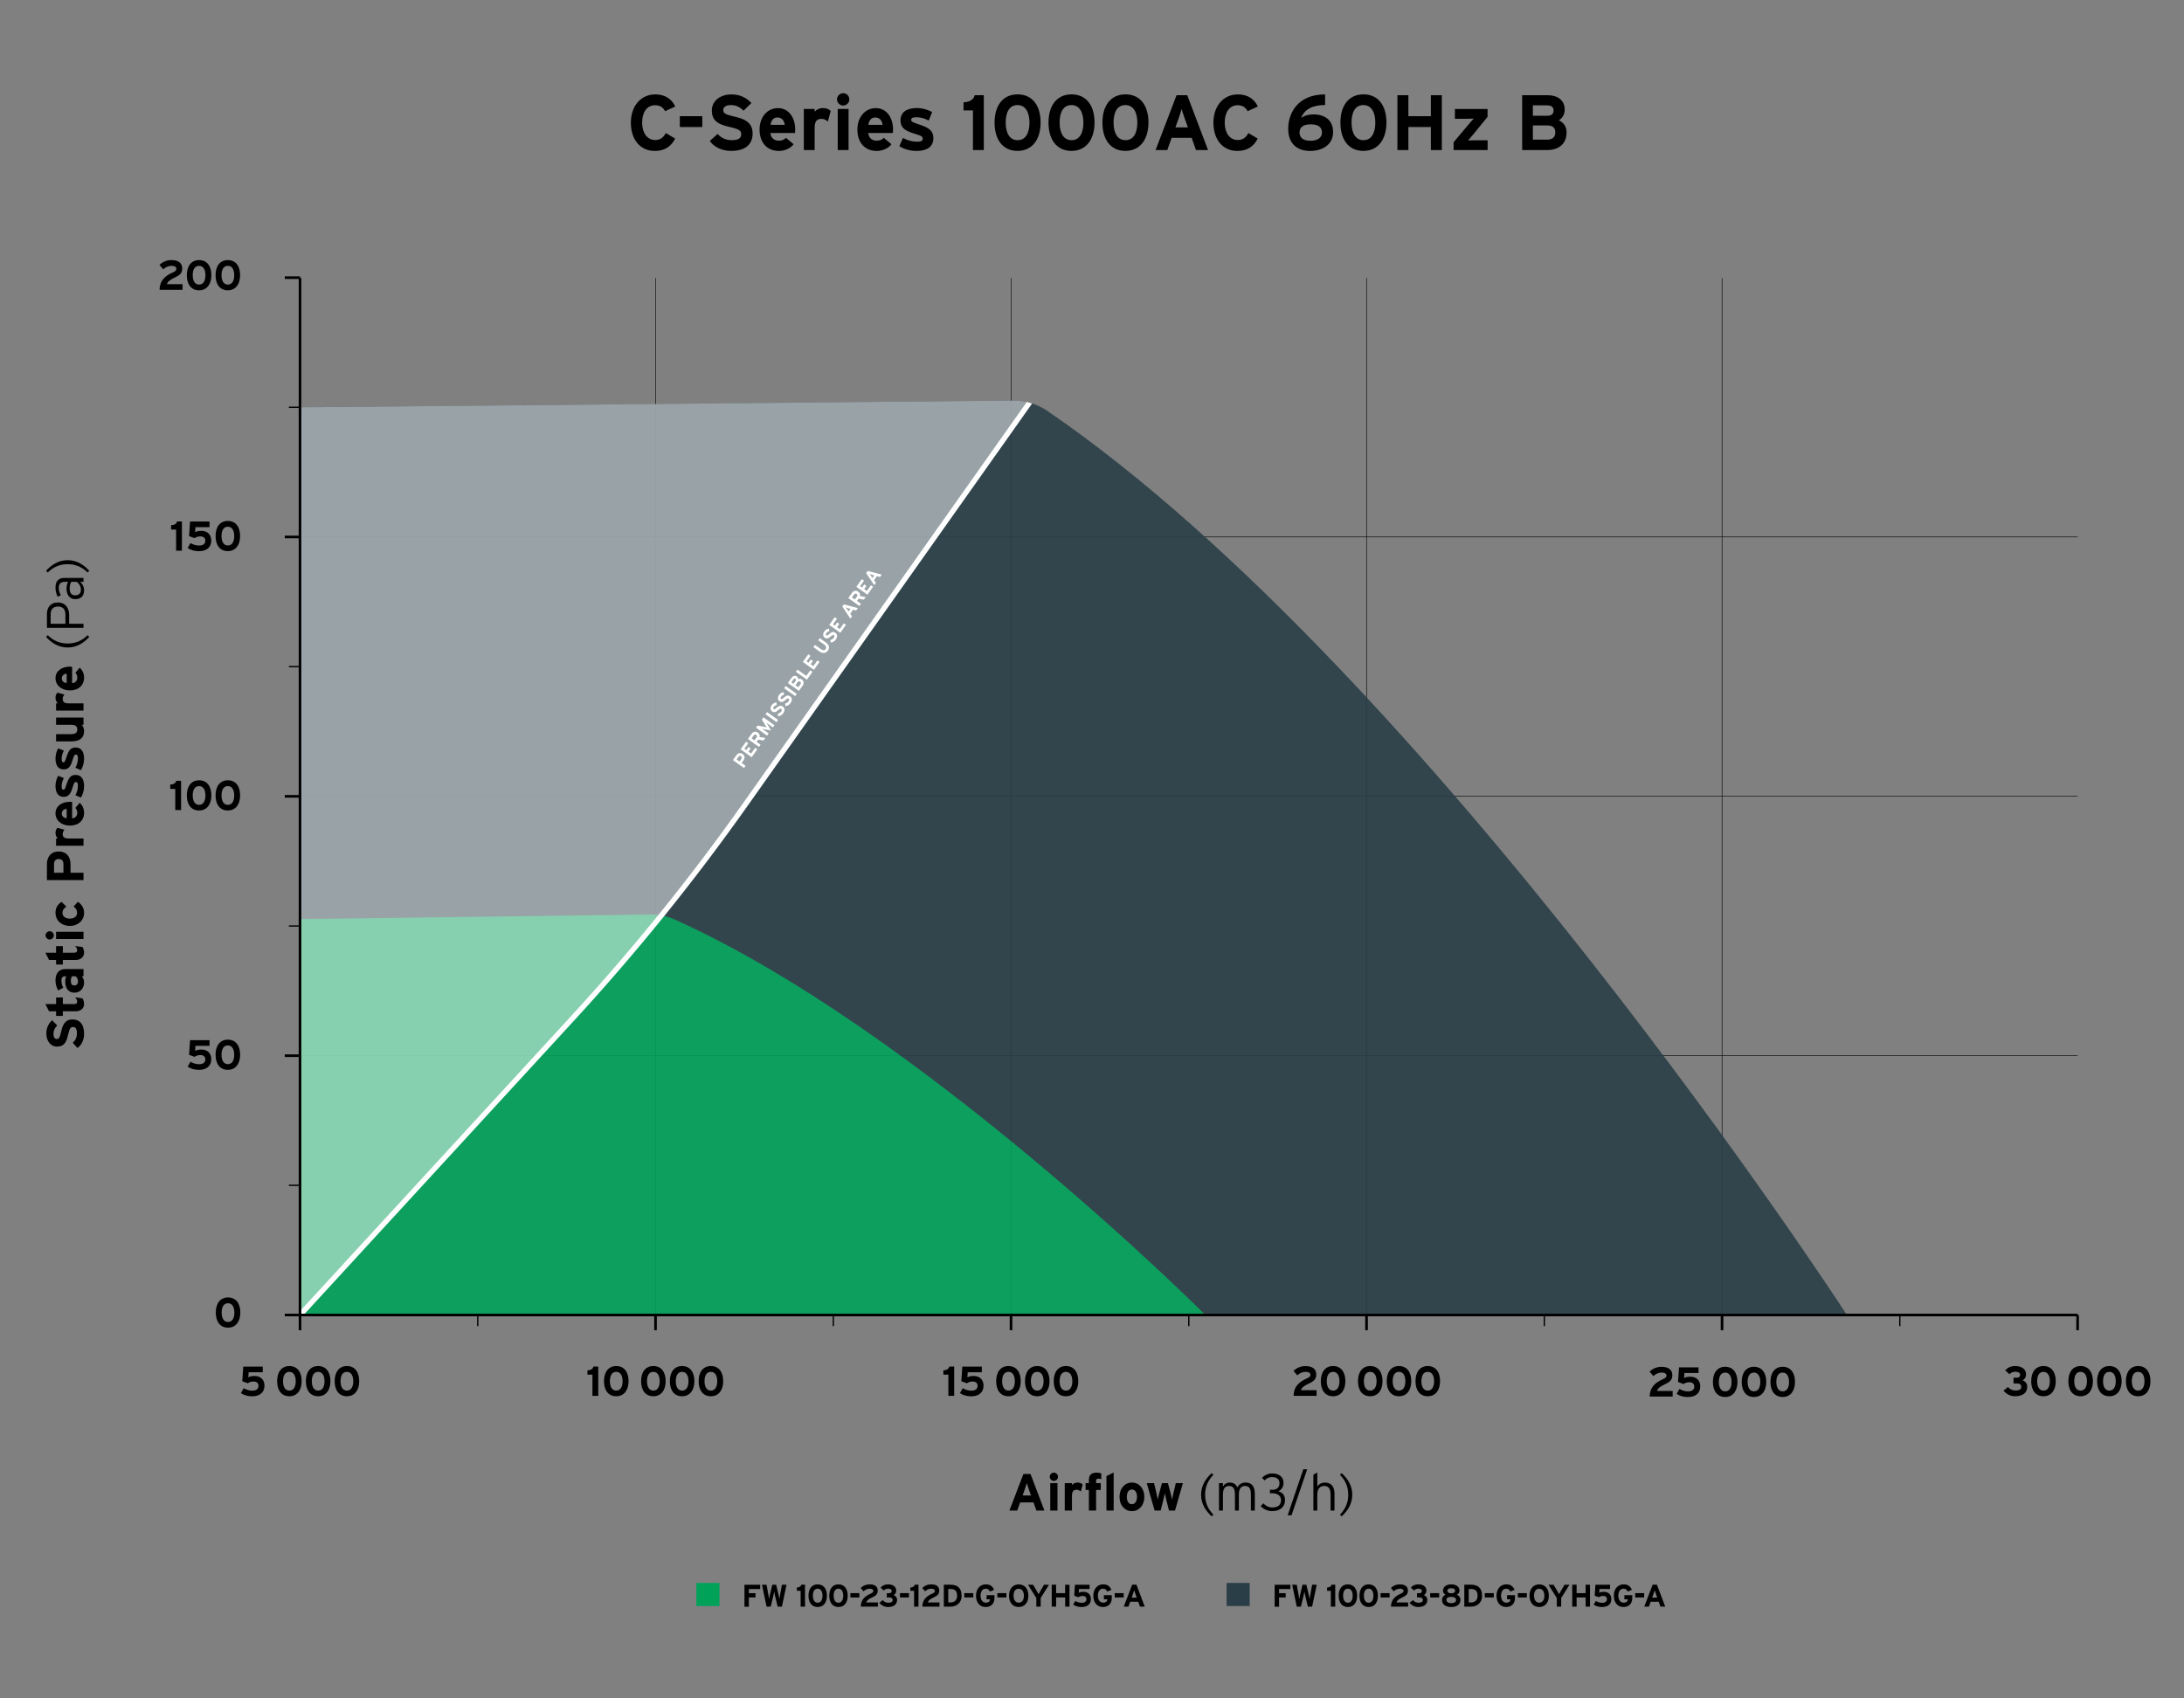 <?xml version="1.0" encoding="utf-8"?>
<!-- Generator: Adobe Illustrator 28.0.0, SVG Export Plug-In . SVG Version: 6.00 Build 0)  -->
<svg version="1.1" xmlns="http://www.w3.org/2000/svg" xmlns:xlink="http://www.w3.org/1999/xlink" x="0px" y="0px"
	 viewBox="0 0 4179.3 3250.5" style="enable-background:new 0 0 4179.3 3250.5;" xml:space="preserve">
<rect x="0" y="0" width="4179.3" height="3250.5" fill="#808080" stroke="none"/>
<style type="text/css">
	.st0{fill:none;stroke:#000000;stroke-miterlimit:10;}
	.st1{opacity:0.9;}
	.st2{fill:#293E47;}
	.st3{fill:#00A25A;}
	.st4{fill:#E25623;}
	.st5{fill:#387A98;}
	
		.st6{clip-path:url(#SVGID_00000155860035258473029580000003746940605178804158_);fill:none;stroke:#FFFFFF;stroke-width:10;stroke-miterlimit:10;}
	.st7{opacity:0.5;clip-path:url(#SVGID_00000155860035258473029580000003746940605178804158_);fill:#FFFFFF;}
	.st8{fill:#FFFFFF;}
	.st9{fill:none;stroke:#000000;stroke-width:5;stroke-miterlimit:10;}
	.st10{fill:none;stroke:#000000;stroke-width:2.5;stroke-miterlimit:10;}
	
		.st11{clip-path:url(#SVGID_00000002343684422091368480000010554806124188507067_);fill:none;stroke:#FFFFFF;stroke-width:10;stroke-miterlimit:10;}
	.st12{opacity:0.5;clip-path:url(#SVGID_00000002343684422091368480000010554806124188507067_);fill:#FFFFFF;}
	.st13{fill:#94524E;}
	
		.st14{clip-path:url(#SVGID_00000116216486079316108040000017239881003443809419_);fill:none;stroke:#FFFFFF;stroke-width:10;stroke-miterlimit:10;}
	.st15{opacity:0.5;clip-path:url(#SVGID_00000116216486079316108040000017239881003443809419_);fill:#FFFFFF;}
	
		.st16{clip-path:url(#SVGID_00000163772170085568777840000007250879339069585851_);fill:none;stroke:#FFFFFF;stroke-width:10;stroke-miterlimit:10;}
	.st17{opacity:0.5;clip-path:url(#SVGID_00000163772170085568777840000007250879339069585851_);fill:#FFFFFF;}
	
		.st18{clip-path:url(#SVGID_00000022528793598895544410000013832725265858682759_);fill:none;stroke:#FFFFFF;stroke-width:10;stroke-miterlimit:10;}
	.st19{opacity:0.5;clip-path:url(#SVGID_00000022528793598895544410000013832725265858682759_);fill:#FFFFFF;}
	
		.st20{clip-path:url(#SVGID_00000133488263310209001360000010916905761109816195_);fill:none;stroke:#FFFFFF;stroke-width:10;stroke-miterlimit:10;}
	.st21{opacity:0.5;clip-path:url(#SVGID_00000133488263310209001360000010916905761109816195_);fill:#FFFFFF;}
	
		.st22{clip-path:url(#SVGID_00000163778029724748209510000007026936591778602633_);fill:none;stroke:#FFFFFF;stroke-width:10;stroke-miterlimit:10;}
	.st23{opacity:0.5;clip-path:url(#SVGID_00000163778029724748209510000007026936591778602633_);fill:#FFFFFF;}
	.st24{fill:#B9CFD0;}
	.st25{fill:#4A6865;}
	.st26{fill:#2C7080;}
	.st27{display:none;}
	.st28{display:inline;fill:#E30613;}
	.st29{display:inline;fill:#009640;}
	.st30{display:inline;fill:#009FE3;}
	.st31{display:inline;fill:#E6007E;}
	.st32{display:inline;fill:#E6332A;}
	.st33{display:inline;fill:#3AAA35;}
	.st34{display:inline;fill:#662483;}
	.st35{fill:none;stroke:#FFFFFF;stroke-width:10;stroke-miterlimit:10;}
	.st36{opacity:0.5;fill:#FFFFFF;}
	
		.st37{clip-path:url(#_x31_000A_00000172416936575663169940000018016416383837899151_);fill:none;stroke:#FFFFFF;stroke-width:10;stroke-miterlimit:10;}
	.st38{opacity:0.5;clip-path:url(#_x31_000A_00000172416936575663169940000018016416383837899151_);fill:#FFFFFF;}
	
		.st39{clip-path:url(#_x31_000B_00000111178801026950377030000006301395173088091041_);fill:none;stroke:#FFFFFF;stroke-width:10;stroke-miterlimit:10;}
	.st40{opacity:0.5;clip-path:url(#_x31_000B_00000111178801026950377030000006301395173088091041_);fill:#FFFFFF;}
	.st41{display:inline;fill:#293E47;}
	.st42{display:inline;fill:#4A6865;}
	.st43{display:inline;fill:#94524E;}
	.st44{display:inline;fill:#387A98;}
	.st45{display:inline;fill:#00A25A;}
	.st46{display:inline;fill:#E25623;}
	.st47{display:inline;fill:#B9CFD0;}
	.st48{display:inline;fill:#B6D093;}
	.st49{display:inline;fill:#F6D680;}
	.st50{display:inline;fill:#87BAE1;}
	.st51{display:inline;fill:#C9D7C1;}
	.st52{display:inline;fill:#E4C1BA;}
</style>
<g id="_x38_00">
</g>
<g id="_x39_10">
</g>
<g id="_x31_000-A">
</g>
<g id="_x31_000-B">
	<g>
		<line class="st0" x1="1934.7" y1="2516.8" x2="1934.7" y2="532.3"/>
		<line class="st0" x1="1254.4" y1="2516.8" x2="1254.4" y2="532.3"/>
		<line class="st0" x1="2615" y1="2516.8" x2="2615" y2="532.3"/>
		<line class="st0" x1="3295.3" y1="2516.8" x2="3295.3" y2="532.3"/>
		<line class="st0" x1="574.1" y1="1027.7" x2="3975.7" y2="1027.7"/>
		<line class="st0" x1="574.1" y1="1524.1" x2="3975.7" y2="1524.1"/>
		<line class="st0" x1="574.1" y1="2020.5" x2="3975.7" y2="2020.5"/>
	</g>
	<g>
		<path d="M1998.6,2891.1h-15.4l-5.5-15.6h-25.6l-5.5,15.6h-15l26.8-70h13.6L1998.6,2891.1z M1972.9,2862.2l-4.5-12.7
			c-1.4-4.1-2.8-8.3-3.5-10.9c-0.7,2.6-2.1,6.8-3.5,10.9l-4.5,12.7H1972.9z"/>
		<path d="M2024.6,2826.4c0,4.3-3.6,7.9-7.9,7.9s-7.9-3.6-7.9-7.9c0-4.3,3.6-7.9,7.9-7.9S2024.6,2822.1,2024.6,2826.4z
			 M2023.6,2891.1h-13.8v-52.5h13.8V2891.1z"/>
		<path d="M2071.8,2841.2l-3.6,13.5c-2.2-2-4.9-3.4-8-3.4c-5.4,0-8.9,2.3-8.9,11.4v28.4h-13.8v-52.5h13.8v3.5
			c2.4-2.5,5.9-4.6,10.8-4.6C2066.6,2837.5,2070,2839.3,2071.8,2841.2z"/>
		<path d="M2107.4,2831.1c-1.4-0.7-2.8-1.1-4.8-1.1c-4.1,0-5.1,1.3-5.1,4.2v4.4h8.9v13h-8.9v39.5h-13.8v-39.5h-6.3v-13h6.3v-6.3
			c0-9.8,5.4-13.8,15-13.8c3.4,0,6.3,0.5,8.7,1.5V2831.1z"/>
		<path d="M2131.1,2891.1h-13.8v-66l13.8-6.9V2891.1z"/>
		<path d="M2189.8,2864.9c0,16.1-10.1,27.3-23.8,27.3s-23.7-11.2-23.7-27.3c0-16.1,10-27.4,23.7-27.4S2189.8,2848.8,2189.8,2864.9z
			 M2175.8,2864.9c0-8-3.2-14.1-9.8-14.1s-9.7,6-9.7,14.1c0,8.1,3.1,14,9.7,14S2175.8,2872.2,2175.8,2864.9z"/>
		<path d="M2263.6,2838.6l-15.1,52.5H2237l-5.2-20.6c-1-4.1-2.4-9.9-2.8-12.4c-0.4,2.5-1.8,8.3-2.8,12.4l-5.2,20.6h-11.5l-15.1-52.5
			h14l4.6,19.4c0.9,4,2.1,9.5,2.5,12c0.4-2.6,1.7-7.9,2.8-12l5.2-19.4h11.4l5.2,19.4c1.1,4.1,2.4,9.4,2.8,12c0.4-2.5,1.6-8,2.5-12
			l4.6-19.4H2263.6z"/>
		<path d="M2322,2899l-3.3,3.1c-10.1-9.2-20.3-22.7-20.3-41c0-19.1,10.2-32.4,20.3-41.6l3.3,3.1c-9.5,9.8-15.9,21.7-15.9,38
			C2306.1,2877.5,2312.5,2889.2,2322,2899z"/>
		<path d="M2401.2,2891.1h-7.5v-30.7c0-12-3.7-16.4-11.3-16.4c-7.1,0-11.7,4.8-11.7,16.4v30.7h-7.5v-30.7c0-12-4-16.4-11.3-16.4
			c-7.2,0-11.7,4.8-11.7,16.4v30.7h-7.5v-52.5h7.5v6.4c2.7-4.5,7.1-7.5,13.3-7.5c7.4,0,11.9,4,14.4,9c3.1-5,7.4-9,15.9-9
			c10.7,0,17.4,6.3,17.4,21.6V2891.1z"/>
		<path d="M2459,2871c0,13.3-9.5,21.2-24.9,21.2c-8.9,0-17.2-4.6-21.7-9.7l5.2-5.2c4.4,4.7,10.1,7.9,16.9,7.9c11.4,0,16.8-5,16.8-14
			c0-8.7-6.7-13.2-16.6-13.2h-4.6v-6.7h4.8c9.1,0,13.5-5,13.5-12.4c0-6.7-3.7-11.9-14.4-11.9c-5.9,0-10.6,2.7-14.1,6.4l-4.9-5
			c4-4.2,10.8-8.4,19.2-8.4c12.3,0,21.9,5.9,21.9,17.9c0,8.5-3.9,13.3-9.9,16.4C2453,2855.8,2459,2860.7,2459,2871z"/>
		<path d="M2501.4,2812.1l-29.9,88h-7.4l29.9-88H2501.4z"/>
		<path d="M2553.7,2891.1h-7.5v-30.7c0-11.3-4-16.4-12.4-16.4c-7.3,0-13,4.9-13,16.4v30.7h-7.5v-68.7l7.5-4.2v26.8
			c3-4.4,7.9-7.5,14.5-7.5c11.1,0,18.4,6.5,18.4,21.6V2891.1z"/>
		<path d="M2587.7,2860.5c0,19.1-10.2,32.4-20.3,41.6l-3.3-3.1c9.5-9.8,15.9-21.7,15.9-38c0-16.9-6.4-28.6-15.9-38.4l3.3-3.1
			C2577.5,2828.7,2587.7,2842.2,2587.7,2860.5z"/>
	</g>
	<g>
		<path d="M1292.2,203.8l-19.5,9c-3.8-7.2-9.7-11.4-19.2-11.4c-15.7,0-24.7,13.8-24.7,33.3c0,18.9,9.1,33.3,24.9,33.3
			c9.4,0,15-4,20.5-13.3l17.7,10.5c-7.2,14.8-19.8,23.7-38.8,23.7c-27.4,0-45.9-21-45.9-54.1c0-31.9,19.2-54.1,46.6-54.1
			C1273.6,180.6,1285.6,190.2,1292.2,203.8z"/>
		<path d="M1343.9,243.1h-43v-20.7h43V243.1z"/>
		<path d="M1440.2,255.4c0,19.9-12.6,33.4-41.2,33.4c-17.5,0-32.8-7.4-40.8-19l15.1-13.5c7.4,8.5,16.8,12,26.8,12
			c12.4,0,18.3-3.4,18.3-11.4c0-6.7-3.6-9.7-23.4-14.2c-19.3-4.5-32.8-10.6-32.8-31.3c0-19,16.8-30.7,37.5-30.7
			c16.3,0,28.3,6.1,38.2,16.5l-15.1,14.7c-6.7-6.9-14.2-10.8-23.8-10.8c-11.2,0-15,4.8-15,9.4c0,6.6,4.5,8.7,21.1,12.6
			C1421.8,226.9,1440.2,232.6,1440.2,255.4z"/>
		<path d="M1521.7,247.9c0,3-0.1,5.1-0.3,6.6h-47.1c0.8,10.8,8.7,14.8,16.2,14.8c5.7,0,10.5-2.1,13.5-5.5l14.7,12.3
			c-6.3,8.1-17.7,12.8-28.2,12.8c-22.6,0-37-16-37-40.9c0-24.1,15.1-41.1,35.1-41.1C1509.5,206.8,1521.7,225.4,1521.7,247.9z
			 M1501.6,238.9c-0.6-7-4.8-14.1-14.1-14.1c-7.5,0-12.1,6.1-12.9,14.1H1501.6z"/>
		<path d="M1589.6,212.4l-5.4,20.2c-3.3-3-7.3-5.1-12-5.1c-8.1,0-13.3,3.4-13.3,17.1v42.6h-20.7v-78.7h20.7v5.2
			c3.6-3.8,8.8-6.9,16.2-6.9C1581.8,206.8,1586.9,209.5,1589.6,212.4z"/>
		<path d="M1625.3,190.2c0,6.4-5.4,11.8-11.8,11.8c-6.4,0-11.8-5.4-11.8-11.8c0-6.5,5.4-11.8,11.8-11.8
			C1619.9,178.3,1625.3,183.7,1625.3,190.2z M1623.8,287.2h-20.7v-78.7h20.7V287.2z"/>
		<path d="M1708.9,247.9c0,3-0.1,5.1-0.3,6.6h-47.1c0.8,10.8,8.7,14.8,16.2,14.8c5.7,0,10.5-2.1,13.5-5.5l14.7,12.3
			c-6.3,8.1-17.7,12.8-28.2,12.8c-22.6,0-37-16-37-40.9c0-24.1,15.1-41.1,35.1-41.1C1696.7,206.8,1708.9,225.4,1708.9,247.9z
			 M1688.8,238.9c-0.6-7-4.8-14.1-14.1-14.1c-7.5,0-12.1,6.1-12.9,14.1H1688.8z"/>
		<path d="M1786.1,264.3c0,18.1-14.4,24.6-32.1,24.6c-12.4,0-24.6-3.6-33-9.2l6.9-15.7c8.4,4.6,17.2,7.2,27.3,7.2
			c8.1,0,10.5-1.9,10.5-6c0-3.6-2.9-5.4-11.5-8c-18.9-5.7-31-10.3-31-27c0-16.3,13-23.4,31.5-23.4c9.9,0,20.7,3,29.1,7.6l-6.6,16.3
			c-7.8-4.2-16.3-6.3-22.9-6.3c-8.4,0-10.6,1.6-10.6,5.1c0,3.3,2.4,4.6,16.3,9.1C1774,243.4,1786.1,248.5,1786.1,264.3z"/>
		<path d="M1882.6,287.2h-20.8v-75.9h-18v-15.5c11.7-0.6,19.3-4.9,21.4-13.6h17.4V287.2z"/>
		<path d="M1991.3,234.4c0,31.9-15.6,54.4-44.2,54.4c-28.6,0-43.9-22.2-43.9-54.1c0-31.9,15.4-54.1,44.1-54.1
			C1975.9,180.6,1991.3,202.5,1991.3,234.4z M1970,234.7c0-18.7-6.9-33.6-22.9-33.6s-22.6,14.5-22.6,33.3s6.7,33.9,22.8,33.9
			C1963.3,268.3,1970,253.5,1970,234.7z"/>
		<path d="M2094.5,234.4c0,31.9-15.6,54.4-44.2,54.4c-28.6,0-43.9-22.2-43.9-54.1c0-31.9,15.4-54.1,44.1-54.1
			C2079.1,180.6,2094.5,202.5,2094.5,234.4z M2073.2,234.7c0-18.7-6.9-33.6-22.9-33.6s-22.6,14.5-22.6,33.3s6.7,33.9,22.8,33.9
			C2066.5,268.3,2073.2,253.5,2073.2,234.7z"/>
		<path d="M2197.7,234.4c0,31.9-15.6,54.4-44.2,54.4c-28.6,0-43.9-22.2-43.9-54.1c0-31.9,15.4-54.1,44.1-54.1
			C2182.3,180.6,2197.7,202.5,2197.7,234.4z M2176.4,234.7c0-18.7-6.9-33.6-22.9-33.6s-22.6,14.5-22.6,33.3s6.7,33.9,22.8,33.9
			C2169.7,268.3,2176.4,253.5,2176.4,234.7z"/>
		<path d="M2311.7,287.2h-23.1l-8.2-23.4H2242l-8.2,23.4h-22.5l40.2-105h20.4L2311.7,287.2z M2273.2,243.9l-6.8-19
			c-2.1-6.1-4.2-12.4-5.2-16.3c-1,3.9-3.1,10.2-5.2,16.3l-6.7,19H2273.2z"/>
		<path d="M2407,203.8l-19.5,9c-3.8-7.2-9.8-11.4-19.2-11.4c-15.8,0-24.7,13.8-24.7,33.3c0,18.9,9.1,33.3,24.9,33.3
			c9.5,0,15-4,20.5-13.3l17.7,10.5c-7.2,14.8-19.8,23.7-38.8,23.7c-27.4,0-45.9-21-45.9-54.1c0-31.9,19.2-54.1,46.6-54.1
			C2388.4,180.6,2400.4,190.2,2407,203.8z"/>
		<path d="M2551,252.9c0,23.4-19.5,36-44.2,36c-23.4,0-41.7-13-41.7-42.4c0-27.6,16.2-65.8,70.6-65.8V201
			c-24.3,0-39.7,8.5-45.7,24.6c6.7-4.5,13.3-6.6,24-6.6C2534.8,219,2551,229.6,2551,252.9z M2529.7,253.6c0-10.6-7.8-15.6-21-15.6
			c-14.2,0-21.9,4.8-21.9,15.8c0,9.7,7.2,15.6,20.8,15.6C2521.6,269.4,2529.7,263.4,2529.7,253.6z"/>
		<path d="M2653.1,234.4c0,31.9-15.6,54.4-44.2,54.4c-28.6,0-43.9-22.2-43.9-54.1c0-31.9,15.4-54.1,44.1-54.1
			C2637.7,180.6,2653.1,202.5,2653.1,234.4z M2631.8,234.7c0-18.7-6.9-33.6-22.9-33.6c-16,0-22.6,14.5-22.6,33.3s6.8,33.9,22.8,33.9
			C2625.1,268.3,2631.8,253.5,2631.8,234.7z"/>
		<path d="M2759.1,287.2h-21v-44.1h-43v44.1h-21v-105h21v40.2h43v-40.2h21V287.2z"/>
		<path d="M2846.7,287.2h-65.1v-15l28.6-34c3.1-3.8,7.8-8.8,9.9-11.2c-2.8,0.2-9,0.3-12.9,0.3h-23.1v-18.7h62.5v15l-27.7,34
			c-3.1,3.9-7.6,8.8-9.7,11.2c2.8-0.2,9-0.3,12.9-0.3h24.6V287.2z"/>
		<path d="M2997.8,253.3c0,22-14.8,33.9-37.3,33.9h-47.7v-105h48.1c20.4,0,33.3,9.8,33.3,27.7c0,9-4.2,16.2-11.1,20.4
			C2991.5,234.1,2997.8,241.8,2997.8,253.3z M2972.9,211.6c0-6.6-3.8-10-12.9-10h-26.7v19.9h27.7
			C2969.7,221.5,2972.9,217.5,2972.9,211.6z M2976.2,253.6c0-9-4.8-13.5-15-13.5h-27.9v27.1h27.9
			C2971.4,267.3,2976.2,261.9,2976.2,253.6z"/>
	</g>
	<g>
		<path d="M138.6,1951.1c13.3,0,22.3,8.4,22.3,27.5c0,11.7-4.9,21.9-12.7,27.2l-9-10.1c5.7-4.9,8-11.2,8-17.9
			c0-8.3-2.3-12.2-7.6-12.2c-4.5,0-6.5,2.4-9.5,15.6c-3,12.9-7.1,21.9-20.9,21.9c-12.7,0-20.5-11.2-20.5-25c0-10.9,4.1-18.9,11-25.5
			l9.8,10.1c-4.6,4.5-7.2,9.5-7.2,15.9c0,7.5,3.2,10,6.3,10c4.4,0,5.8-3,8.4-14.1C119.6,1963.4,123.4,1951.1,138.6,1951.1z"/>
		<path d="M143.7,1908.8l14,2c1.8,2.3,3.2,6.4,3.2,10.7c0,8.5-6.6,14-15.8,14h-24.8v8.8h-13v-8.8H93.8l-6.9-13.8h20.4v-12.6h13v12.6
			h21.1c5,0,6.3-1.8,6.3-5.1C147.7,1914.1,146.6,1912.2,143.7,1908.8z"/>
		<path d="M159.8,1854.7v13.8h-3.5c2.6,2.5,4.6,6.9,4.6,11.8c0,9.8-6,19.6-18.7,19.6c-11.6,0-17.4-9.4-17.4-21.3
			c0-4.8,1-7.9,2.1-10.1h-2.6c-3.7,0-6.7,2.5-6.7,7.5c0,6.3,0.9,9.6,3.5,14.4l-9.6,5.3c-3.5-6.1-5.3-11.2-5.3-19.7
			c0-12.7,6.6-21.3,18.4-21.3H159.8z M144.4,1868.5h-6.6c-1.5,2.4-2.2,4.7-2.2,9.6c0,5.2,2.4,8,6.6,8c3.7,0,7-2.1,7-8
			C149.2,1873.6,146.9,1870,144.4,1868.5z"/>
		<path d="M143.7,1810.5l14,2c1.8,2.3,3.2,6.4,3.2,10.7c0,8.5-6.6,14-15.8,14h-24.8v8.8h-13v-8.8H93.8l-6.9-13.8h20.4v-12.6h13v12.6
			h21.1c5,0,6.3-1.8,6.3-5.1C147.7,1815.8,146.6,1813.9,143.7,1810.5z"/>
		<path d="M95.1,1782.3c4.3,0,7.9,3.6,7.9,7.9c0,4.3-3.6,7.9-7.9,7.9c-4.3,0-7.9-3.6-7.9-7.9C87.2,1785.9,90.8,1782.3,95.1,1782.3z
			 M159.8,1783.3v13.8h-52.5v-13.8H159.8z"/>
		<path d="M149.2,1726c6.8,5.1,11.7,11.1,11.7,21.5c0,13.7-11.2,24.6-27.3,24.6c-16.1,0-27.4-10.6-27.4-25.2
			c0-10,4.9-16.4,11.6-20.8l9.2,9.1c-4.4,3.1-7.5,6.4-7.5,12c0,6.6,5.5,10.9,14.1,10.9c8.4,0,14-4.3,14-10.9c0-5.4-2.4-8.8-6.7-12.4
			L149.2,1726z"/>
		<path d="M112,1629.7c16.2,0,23,10.8,23,25.3v15.4h24.8v14h-70v-30.6C89.8,1640.6,97.1,1629.7,112,1629.7z M112.3,1644.1
			c-6.1,0-8.9,4-8.9,10.2v16.1h18v-16.3C121.4,1647.6,118.4,1644.1,112.3,1644.1z"/>
		<path d="M109.9,1584.4l13.5,3.6c-2,2.2-3.4,4.9-3.4,8c0,5.4,2.3,8.9,11.4,8.9h28.4v13.8h-52.5v-13.8h3.5
			c-2.5-2.4-4.6-5.9-4.6-10.8C106.2,1589.6,108,1586.2,109.9,1584.4z"/>
		<path d="M133.6,1534.6c2,0,3.4,0.1,4.4,0.2v31.4c7.2-0.5,9.9-5.8,9.9-10.8c0-3.8-1.4-7-3.7-9l8.2-9.8c5.4,4.2,8.5,11.8,8.5,18.8
			c0,15.1-10.7,24.7-27.3,24.7c-16.1,0-27.4-10.1-27.4-23.4C106.2,1542.7,118.6,1534.6,133.6,1534.6z M127.6,1548
			c-4.7,0.4-9.4,3.2-9.4,9.4c0,5,4.1,8.1,9.4,8.6V1548z"/>
		<path d="M144.5,1483.1c12.1,0,16.4,9.6,16.4,21.4c0,8.3-2.4,16.4-6.1,22l-10.5-4.6c3.1-5.6,4.8-11.5,4.8-18.2c0-5.4-1.3-7-4-7
			c-2.4,0-3.6,1.9-5.3,7.7c-3.8,12.6-6.9,20.7-18,20.7c-10.9,0-15.6-8.7-15.6-21c0-6.6,2-13.8,5.1-19.4l10.9,4.4
			c-2.8,5.2-4.2,10.9-4.2,15.3c0,5.6,1.1,7.1,3.4,7.1c2.2,0,3.1-1.6,6.1-10.9C130.6,1491.2,134,1483.1,144.5,1483.1z"/>
		<path d="M144.5,1430.6c12.1,0,16.4,9.6,16.4,21.4c0,8.3-2.4,16.4-6.1,22l-10.5-4.6c3.1-5.6,4.8-11.5,4.8-18.2c0-5.4-1.3-7-4-7
			c-2.4,0-3.6,1.9-5.3,7.7c-3.8,12.6-6.9,20.7-18,20.7c-10.9,0-15.6-8.7-15.6-21c0-6.6,2-13.8,5.1-19.4l10.9,4.4
			c-2.8,5.2-4.2,10.9-4.2,15.3c0,5.6,1.1,7.1,3.4,7.1c2.2,0,3.1-1.6,6.1-10.9C130.6,1438.7,134,1430.6,144.5,1430.6z"/>
		<path d="M159.8,1373.4v13.8h-3.5c2.5,2.4,4.6,6.8,4.6,12.3c0,13.4-9.2,19.4-24,19.4h-29.6v-13.8h28.4c9.4,0,12.2-3.2,12.2-8.9
			c0-5.7-2.8-9-11.9-9h-28.7v-13.8H159.8z"/>
		<path d="M109.9,1325.7l13.5,3.6c-2,2.2-3.4,4.9-3.4,8c0,5.4,2.3,8.9,11.4,8.9h28.4v13.8h-52.5v-13.8h3.5
			c-2.5-2.4-4.6-5.9-4.6-10.8C106.2,1330.9,108,1327.5,109.9,1325.7z"/>
		<path d="M133.6,1275.9c2,0,3.4,0.1,4.4,0.2v31.4c7.2-0.5,9.9-5.8,9.9-10.8c0-3.8-1.4-7-3.7-9l8.2-9.8c5.4,4.2,8.5,11.8,8.5,18.8
			c0,15.1-10.7,24.7-27.3,24.7c-16.1,0-27.4-10.1-27.4-23.4C106.2,1284,118.6,1275.9,133.6,1275.9z M127.6,1289.3
			c-4.7,0.4-9.4,3.2-9.4,9.4c0,5,4.1,8.1,9.4,8.6V1289.3z"/>
		<path d="M167.7,1215.7l3.1,3.3c-9.2,10.1-22.7,20.3-41,20.3c-19.1,0-32.4-10.2-41.6-20.3l3.1-3.3c9.8,9.5,21.7,15.9,38,15.9
			C146.2,1231.6,157.9,1225.2,167.7,1215.7z"/>
		<path d="M110.7,1153.1c13.9,0,21.6,9.7,21.6,23.7v17h27.5v7.8h-70v-26.2C89.8,1162.7,96.5,1153.1,110.7,1153.1z M111,1160.9
			c-9,0-14.1,5.2-14.1,14.8v18.1h28.3v-17.1C125.2,1166,120.3,1160.9,111,1160.9z"/>
		<path d="M159.8,1106.1v7.5h-6.4c4,3.7,7.5,8.9,7.5,16.4c0,8.2-4.1,16.8-16.8,16.8c-11.8,0-16.8-9.7-16.8-20.1c0-5.3,1.3-10,3-13.1
			h-6.2c-7.8,0-11.6,3.7-11.6,11.4c0,5.5,1.5,10,4,14.3l-6.1,2.8c-2.5-4.6-4.2-10.8-4.2-17.6c0-11.3,4.8-18.4,17-18.4H159.8z
			 M146.9,1113.6h-10.6c-1.9,3.4-3,7.1-3,13.5c0,7.7,3.7,12.3,10.3,12.3c7.8,0,11.2-4.3,11.2-10.7
			C154.8,1121.9,151.3,1116.8,146.9,1113.6z"/>
		<path d="M129.2,1072.1c19.1,0,32.4,10.2,41.6,20.3l-3.1,3.3c-9.8-9.5-21.7-15.9-38-15.9c-16.9,0-28.6,6.4-38.4,15.9l-3.1-3.3
			C97.4,1082.3,110.9,1072.1,129.2,1072.1z"/>
	</g>
	<g>
		<g>
			<path d="M1454.7,3041.3h-21.7v7.9h12.7v8.2h-12.7v17.7h-8.4v-42h30.1V3041.3z"/>
			<path d="M1505.1,3033l-8.8,42h-8.2l-5.2-21.6c-0.6-2.5-1.2-5.6-1.4-7.2c-0.2,1.6-0.8,4.7-1.4,7.2l-5.3,21.6h-7.9l-8.8-42h8.8
				l3.7,20.5c0.4,2,0.8,5.2,1,6.9c0.3-1.7,1-4.9,1.4-6.9l4.9-20.5h7.3l5,20.5c0.5,2,1.1,5.2,1.4,6.9c0.2-1.7,0.7-4.9,1-6.9l3.7-20.5
				H1505.1z"/>
			<path d="M1540.4,3075h-8.3v-30.4h-7.2v-6.2c4.7-0.2,7.7-2,8.6-5.5h7V3075z"/>
			<path d="M1582.4,3053.9c0,12.8-6.2,21.8-17.7,21.8s-17.6-8.9-17.6-21.7s6.2-21.7,17.6-21.7S1582.4,3041.1,1582.4,3053.9z
				 M1573.9,3054c0-7.5-2.8-13.4-9.2-13.4s-9.1,5.8-9.1,13.3s2.7,13.6,9.1,13.6S1573.9,3061.5,1573.9,3054z"/>
			<path d="M1622.2,3053.9c0,12.8-6.2,21.8-17.7,21.8s-17.6-8.9-17.6-21.7s6.2-21.7,17.6-21.7S1622.2,3041.1,1622.2,3053.9z
				 M1613.6,3054c0-7.5-2.8-13.4-9.2-13.4s-9.1,5.8-9.1,13.3s2.7,13.6,9.1,13.6S1613.6,3061.5,1613.6,3054z"/>
			<path d="M1644.5,3057.4h-17.2v-8.3h17.2V3057.4z"/>
			<path d="M1680.1,3075h-32.9c0.2-14.4,9.1-20.6,19.3-25.1c3.6-1.6,4.7-3.2,4.7-5c0-2.2-1.9-4.3-6.9-4.3c-5,0-9,2.2-11.9,5
				l-5.4-6.3c4.4-4.5,10.4-7,17-7c10,0,15.6,4,15.6,12.1c0,6.8-3.7,9.7-10.8,13c-7.4,3.4-10.3,6.2-11.1,9.5h22.3V3075z"/>
			<path d="M1716.7,3062c0,9.1-7,13.7-17.4,13.7c-6.3,0-11.9-2.5-16.6-8l6.4-5.2c3.5,3.7,6.8,5,11,5c5.5,0,8.1-2,8.1-5.3
				c0-3.2-2.2-4.8-6.2-4.8h-5v-8.2h4.5c3.5,0,4.9-1.5,4.9-4.3c0-2.2-1.7-4.3-7-4.3c-3.2,0-5.9,1.1-8.2,3.5l-6.1-5.6
				c4-4.2,8.2-6.2,14.5-6.2c8.6,0,15.4,4,15.4,11.9c0,4.6-2.4,7.3-4.9,8.6C1712.8,3053.9,1716.7,3056.5,1716.7,3062z"/>
			<path d="M1739.4,3057.4h-17.2v-8.3h17.2V3057.4z"/>
			<path d="M1757.5,3075h-8.3v-30.4h-7.2v-6.2c4.7-0.2,7.7-2,8.6-5.5h7V3075z"/>
			<path d="M1797.9,3075H1765c0.2-14.4,9.1-20.6,19.3-25.1c3.6-1.6,4.7-3.2,4.7-5c0-2.2-1.9-4.3-6.9-4.3c-5,0-9,2.2-11.9,5l-5.4-6.3
				c4.4-4.5,10.4-7,17-7c10,0,15.6,4,15.6,12.1c0,6.8-3.7,9.7-10.8,13c-7.4,3.4-10.3,6.2-11.1,9.5h22.3V3075z"/>
			<path d="M1840.1,3054c0,14.8-10.7,21-21.5,21h-12.5v-42h13.1C1831.3,3033,1840.1,3038.7,1840.1,3054z M1831.5,3054
				c0-8.6-3.7-12.8-12.5-12.8h-4.4v25.7h4.1C1827.5,3066.9,1831.5,3061.7,1831.5,3054z"/>
			<path d="M1862.5,3057.4h-17.2v-8.3h17.2V3057.4z"/>
			<path d="M1903,3058.8c0,10.8-7.1,16.9-16.9,16.9c-11,0-18.4-8.4-18.4-21.7c0-12.8,7.7-21.7,18.7-21.7c8.6,0,13.1,4,15.9,10.5
				l-8,3.3c-1.6-3.1-3.5-5.5-8-5.5c-6.3,0-9.9,5.5-9.9,13.3c0,7.7,3.7,13.4,10,13.4c5.8,0,7.7-2.7,8.2-6.4h-6.7v-7.9h15.1V3058.8z"
				/>
			<path d="M1925.8,3057.4h-17.2v-8.3h17.2V3057.4z"/>
			<path d="M1967.9,3054c0,13.6-7.6,21.7-18.5,21.7c-11,0-18.5-8-18.5-21.6s7.6-21.7,18.6-21.7
				C1960.4,3032.4,1967.9,3040.4,1967.9,3054z M1959.3,3054.1c0-8.5-4.1-13.4-10-13.4s-9.8,4.7-9.8,13.3c0,8.5,4.1,13.4,10,13.4
				S1959.3,3062.6,1959.3,3054.1z"/>
			<path d="M2007.4,3033l-15.9,25.4v16.6h-8.4v-16.4l-15.9-25.6h9.7l5.9,10c1.5,2.5,3.8,6.7,4.6,8.2c0.8-1.6,3-5.6,4.6-8.2l5.9-10
				H2007.4z"/>
			<path d="M2046.7,3075h-8.4v-17.6H2021v17.6h-8.4v-42h8.4v16.1h17.2V3033h8.4V3075z"/>
			<path d="M2087.5,3060.4c0,10.1-7.2,15.3-17.5,15.3c-6.1,0-11.1-1.2-16.4-4.5l4.1-7.1c3.9,2.2,8,3.5,12.3,3.5c5.7,0,9-2.4,9-6.9
				c0-4.4-3.2-6.2-7.1-6.2c-3.8,0-6.3,1.1-8.3,2.5l-8-2.9l1.4-21h28v8.1h-20.2l-0.5,7.3c2.3-1.3,4.9-1.9,8.8-1.9
				C2082.5,3046.5,2087.5,3052.5,2087.5,3060.4z"/>
			<path d="M2127.5,3058.8c0,10.8-7.1,16.9-16.9,16.9c-11,0-18.4-8.4-18.4-21.7c0-12.8,7.7-21.7,18.7-21.7c8.6,0,13.1,4,15.9,10.5
				l-8,3.3c-1.6-3.1-3.5-5.5-8-5.5c-6.3,0-9.9,5.5-9.9,13.3c0,7.7,3.7,13.4,10,13.4c5.8,0,7.7-2.7,8.2-6.4h-6.7v-7.9h15.1V3058.8z"
				/>
			<path d="M2150.3,3057.4h-17.2v-8.3h17.2V3057.4z"/>
			<path d="M2190.6,3075h-9.2l-3.3-9.4h-15.4l-3.3,9.4h-9l16.1-42h8.2L2190.6,3075z M2175.2,3057.7l-2.7-7.6c-0.8-2.5-1.7-5-2.1-6.5
				c-0.4,1.6-1.3,4.1-2.1,6.5l-2.7,7.6H2175.2z"/>
		</g>
		<rect x="1332.6" y="3029.6" class="st3" width="44.2" height="44.2"/>
		<g>
			<path d="M2469.3,3041.3h-21.7v7.9h12.7v8.2h-12.7v17.7h-8.4v-42h30.1V3041.3z"/>
			<path d="M2519.7,3033l-8.8,42h-8.2l-5.2-21.6c-0.6-2.5-1.2-5.6-1.4-7.2c-0.2,1.6-0.8,4.7-1.4,7.2l-5.3,21.6h-7.9l-8.8-42h8.8
				l3.7,20.5c0.4,2,0.8,5.2,1,6.9c0.3-1.7,1-4.9,1.4-6.9l4.9-20.5h7.3l5,20.5c0.5,2,1.1,5.2,1.4,6.9c0.2-1.7,0.7-4.9,1-6.9l3.7-20.5
				H2519.7z"/>
			<path d="M2555,3075h-8.3v-30.4h-7.2v-6.2c4.7-0.2,7.7-2,8.6-5.5h7V3075z"/>
			<path d="M2597,3053.9c0,12.8-6.2,21.8-17.7,21.8c-11.5,0-17.6-8.9-17.6-21.7s6.2-21.7,17.6-21.7
				C2590.8,3032.4,2597,3041.1,2597,3053.9z M2588.5,3054c0-7.5-2.8-13.4-9.2-13.4s-9.1,5.8-9.1,13.3s2.7,13.6,9.1,13.6
				S2588.5,3061.5,2588.5,3054z"/>
			<path d="M2636.8,3053.9c0,12.8-6.2,21.8-17.7,21.8c-11.5,0-17.6-8.9-17.6-21.7s6.2-21.7,17.6-21.7
				C2630.6,3032.4,2636.8,3041.1,2636.8,3053.9z M2628.2,3054c0-7.5-2.8-13.4-9.2-13.4s-9.1,5.8-9.1,13.3s2.7,13.6,9.1,13.6
				S2628.2,3061.5,2628.2,3054z"/>
			<path d="M2659.1,3057.4h-17.2v-8.3h17.2V3057.4z"/>
			<path d="M2694.7,3075h-32.9c0.2-14.4,9.1-20.6,19.3-25.1c3.6-1.6,4.7-3.2,4.7-5c0-2.2-1.9-4.3-6.9-4.3c-5,0-9,2.2-11.9,5
				l-5.4-6.3c4.4-4.5,10.4-7,17-7c10,0,15.6,4,15.6,12.1c0,6.8-3.7,9.7-10.8,13c-7.4,3.4-10.3,6.2-11.1,9.5h22.3V3075z"/>
			<path d="M2731.3,3062c0,9.1-7,13.7-17.4,13.7c-6.3,0-11.9-2.5-16.6-8l6.4-5.2c3.5,3.7,6.8,5,11,5c5.5,0,8.1-2,8.1-5.3
				c0-3.2-2.2-4.8-6.2-4.8h-5v-8.2h4.5c3.5,0,4.9-1.5,4.9-4.3c0-2.2-1.7-4.3-7-4.3c-3.2,0-5.9,1.1-8.2,3.5l-6.1-5.6
				c4-4.2,8.2-6.2,14.5-6.2c8.6,0,15.4,4,15.4,11.9c0,4.6-2.4,7.3-4.9,8.6C2727.4,3053.9,2731.3,3056.5,2731.3,3062z"/>
			<path d="M2754,3057.4h-17.2v-8.3h17.2V3057.4z"/>
			<path d="M2794.7,3062c0,8.5-6.7,13.7-17.6,13.7c-10.9,0-17.6-5-17.6-13.3c0-5.8,3.5-8.8,6.7-10.2c-3-1.6-4.9-4.3-4.9-7.4
				c0-8.3,7-12.5,15.8-12.5c8.3,0,15.8,3.9,15.8,12.1c0,3-1.6,5.9-4.9,7.7C2791.3,3053.7,2794.7,3056.7,2794.7,3062z M2786.3,3062.3
				c0-3.8-2.8-6-9.2-6c-6.3,0-9.2,2.3-9.2,5.9c0,3.8,3.8,6.1,9.2,6.1C2782.9,3068.3,2786.3,3066.2,2786.3,3062.3z M2784.5,3044.7
				c0-2.7-1.9-5-7.4-5c-5.2,0-7.4,2.3-7.4,5c0,2.7,2.5,4.8,7.4,4.8C2782.3,3049.4,2784.5,3047.4,2784.5,3044.7z"/>
			<path d="M2836.1,3054c0,14.8-10.7,21-21.5,21h-12.5v-42h13.1C2827.3,3033,2836.1,3038.7,2836.1,3054z M2827.5,3054
				c0-8.6-3.7-12.8-12.5-12.8h-4.4v25.7h4.1C2823.5,3066.9,2827.5,3061.7,2827.5,3054z"/>
			<path d="M2858.5,3057.4h-17.2v-8.3h17.2V3057.4z"/>
			<path d="M2899,3058.8c0,10.8-7.1,16.9-16.9,16.9c-11,0-18.4-8.4-18.4-21.7c0-12.8,7.7-21.7,18.7-21.7c8.6,0,13.1,4,15.9,10.5
				l-8,3.3c-1.6-3.1-3.5-5.5-8-5.5c-6.3,0-9.9,5.5-9.9,13.3c0,7.7,3.7,13.4,10,13.4c5.8,0,7.7-2.7,8.2-6.4h-6.7v-7.9h15.1V3058.8z"
				/>
			<path d="M2921.8,3057.4h-17.2v-8.3h17.2V3057.4z"/>
			<path d="M2963.9,3054c0,13.6-7.6,21.7-18.5,21.7c-11,0-18.5-8-18.5-21.6s7.6-21.7,18.6-21.7
				C2956.4,3032.4,2963.9,3040.4,2963.9,3054z M2955.3,3054.1c0-8.5-4.1-13.4-10-13.4s-9.8,4.7-9.8,13.3c0,8.5,4.1,13.4,10,13.4
				S2955.3,3062.6,2955.3,3054.1z"/>
			<path d="M3003.4,3033l-15.9,25.4v16.6h-8.4v-16.4l-15.9-25.6h9.7l5.9,10c1.5,2.5,3.8,6.7,4.6,8.2c0.8-1.6,3-5.6,4.6-8.2l5.9-10
				H3003.4z"/>
			<path d="M3042.7,3075h-8.4v-17.6H3017v17.6h-8.4v-42h8.4v16.1h17.2V3033h8.4V3075z"/>
			<path d="M3083.5,3060.4c0,10.1-7.2,15.3-17.5,15.3c-6.1,0-11.1-1.2-16.4-4.5l4.1-7.1c3.9,2.2,8,3.5,12.3,3.5c5.7,0,9-2.4,9-6.9
				c0-4.4-3.2-6.2-7.1-6.2c-3.8,0-6.3,1.1-8.3,2.5l-8-2.9l1.4-21h28v8.1h-20.2l-0.5,7.3c2.3-1.3,4.9-1.9,8.8-1.9
				C3078.5,3046.5,3083.5,3052.5,3083.5,3060.4z"/>
			<path d="M3123.5,3058.8c0,10.8-7.1,16.9-16.9,16.9c-11,0-18.4-8.4-18.4-21.7c0-12.8,7.7-21.7,18.7-21.7c8.6,0,13.1,4,15.9,10.5
				l-8,3.3c-1.6-3.1-3.5-5.5-8-5.5c-6.3,0-9.9,5.5-9.9,13.3c0,7.7,3.7,13.4,10,13.4c5.8,0,7.7-2.7,8.2-6.4h-6.7v-7.9h15.1V3058.8z"
				/>
			<path d="M3146.3,3057.4h-17.2v-8.3h17.2V3057.4z"/>
			<path d="M3186.6,3075h-9.2l-3.3-9.4h-15.4l-3.3,9.4h-9l16.1-42h8.2L3186.6,3075z M3171.2,3057.7l-2.7-7.6c-0.8-2.5-1.7-5-2.1-6.5
				c-0.4,1.6-1.3,4.1-2.1,6.5l-2.7,7.6H3171.2z"/>
		</g>
		<rect x="2347.2" y="3029.6" class="st2" width="44.2" height="44.2"/>
	</g>
	<g class="st1">
		<path class="st2" d="M3534.3,2516.8c0,0-796.8-1228.7-1530-1730.3c-19.2-13.1-41.9-20-65.1-19.8L574.1,779.5v1737.3L3534.3,2516.8
			z"/>
		<path class="st3" d="M2306.7,2516.8c0,0-543.6-544.3-1014.4-756.4c-15.2-6.8-31.6-10.3-48.2-10.1l-670,8.7v757.8H2306.7z"/>
	</g>
	<g>
		<defs>
			<path id="SVGID_00000075159288088935302790000007740037717808997293_" d="M3534.3,2516.8c0,0-796.8-1228.7-1530-1730.3
				c-19.2-13.1-41.9-20-65.1-19.8L574.1,779.5v1737.3L3534.3,2516.8z"/>
		</defs>
		<clipPath id="SVGID_00000007412035756579027890000009788479689937947270_">
			<use xlink:href="#SVGID_00000075159288088935302790000007740037717808997293_"  style="overflow:visible;"/>
		</clipPath>
		
			<path style="clip-path:url(#SVGID_00000007412035756579027890000009788479689937947270_);fill:none;stroke:#FFFFFF;stroke-width:10;stroke-miterlimit:10;" d="
			M574.1,2516.8l522.6-568.9c118.6-129.1,228.8-265.5,329.9-408.6l559.7-791.6"/>
		<path style="opacity:0.5;clip-path:url(#SVGID_00000007412035756579027890000009788479689937947270_);fill:#FFFFFF;" d="
			M574.1,2516.8l522.6-568.9c118.6-129.1,228.8-265.5,329.9-408.6l559.7-791.6H574.1V2516.8z"/>
	</g>
	<g>
		<path d="M404.3,2027.2c0,13.4-9.6,20.4-23.4,20.4c-8.1,0-14.8-1.6-21.8-6l5.4-9.5c5.2,3,10.7,4.7,16.4,4.7c7.6,0,12-3.2,12-9.2
			c0-5.8-4.2-8.3-9.5-8.3c-5,0-8.4,1.5-11,3.4l-10.6-3.9l1.9-28H401v10.8h-27l-0.6,9.7c3.1-1.7,6.5-2.6,11.8-2.6
			C397.7,2008.6,404.3,2016.6,404.3,2027.2z"/>
		<path d="M459.5,2018.6c0,17-8.3,29-23.6,29c-15.3,0-23.4-11.8-23.4-28.9c0-17,8.2-28.9,23.5-28.9S459.5,2001.5,459.5,2018.6z
			 M448.2,2018.7c0-10-3.7-17.9-12.2-17.9c-8.6,0-12.1,7.8-12.1,17.8c0,10,3.6,18.1,12.2,18.1
			C444.6,2036.7,448.2,2028.7,448.2,2018.7z"/>
	</g>
	<g>
		<path d="M346.5,1550.4h-11.1v-40.5h-9.6v-8.2c6.2-0.3,10.3-2.6,11.4-7.3h9.3V1550.4z"/>
		<path d="M404.5,1522.2c0,17-8.3,29-23.6,29c-15.3,0-23.4-11.8-23.4-28.9c0-17,8.2-28.9,23.5-28.9S404.5,1505.2,404.5,1522.2z
			 M393.1,1522.4c0-10-3.7-17.9-12.2-17.9c-8.6,0-12.1,7.8-12.1,17.8c0,10,3.6,18.1,12.2,18.1
			C389.5,1540.3,393.1,1532.4,393.1,1522.4z"/>
		<path d="M459.5,1522.2c0,17-8.3,29-23.6,29c-15.3,0-23.4-11.8-23.4-28.9c0-17,8.2-28.9,23.5-28.9S459.5,1505.2,459.5,1522.2z
			 M448.2,1522.4c0-10-3.7-17.9-12.2-17.9c-8.6,0-12.1,7.8-12.1,17.8c0,10,3.6,18.1,12.2,18.1
			C444.6,1540.3,448.2,1532.4,448.2,1522.4z"/>
	</g>
	<g>
		<path d="M348.1,1054H337v-40.5h-9.6v-8.2c6.2-0.3,10.3-2.6,11.4-7.3h9.3V1054z"/>
		<path d="M404.3,1034.5c0,13.4-9.6,20.4-23.4,20.4c-8.1,0-14.8-1.6-21.8-6l5.4-9.5c5.2,3,10.7,4.7,16.4,4.7c7.6,0,12-3.2,12-9.2
			c0-5.8-4.2-8.3-9.5-8.3c-5,0-8.4,1.5-11,3.4l-10.6-3.9l1.9-28H401v10.8h-27l-0.6,9.7c3.1-1.7,6.5-2.6,11.8-2.6
			C397.7,1015.9,404.3,1023.9,404.3,1034.5z"/>
		<path d="M459.5,1025.8c0,17-8.3,29-23.6,29c-15.3,0-23.4-11.8-23.4-28.9c0-17,8.2-28.9,23.5-28.9S459.5,1008.8,459.5,1025.8z
			 M448.2,1026c0-10-3.7-17.9-12.2-17.9c-8.6,0-12.1,7.8-12.1,17.8c0,10,3.6,18.1,12.2,18.1C444.6,1043.9,448.2,1036,448.2,1026z"/>
	</g>
	<g>
		<path d="M349.2,554.7h-43.8c0.3-19.2,12.1-27.5,25.8-33.5c4.8-2.1,6.3-4.3,6.3-6.7c0-2.9-2.5-5.7-9.2-5.7c-6.6,0-12,3-15.9,6.7
			l-7.2-8.4c5.9-6,13.8-9.3,22.7-9.3c13.3,0,20.8,5.4,20.8,16.1c0,9-4.9,13-14.4,17.4c-9.9,4.6-13.8,8.3-14.8,12.6h29.8V554.7z"/>
		<path d="M404.5,526.6c0,17-8.3,29-23.6,29c-15.3,0-23.4-11.8-23.4-28.9c0-17,8.2-28.9,23.5-28.9S404.5,509.5,404.5,526.6z
			 M393.1,526.7c0-10-3.7-17.9-12.2-17.9c-8.6,0-12.1,7.8-12.1,17.8c0,10,3.6,18.1,12.2,18.1C389.5,544.6,393.1,536.7,393.1,526.7z"
			/>
		<path d="M459.5,526.6c0,17-8.3,29-23.6,29c-15.3,0-23.4-11.8-23.4-28.9c0-17,8.2-28.9,23.5-28.9S459.5,509.5,459.5,526.6z
			 M448.2,526.7c0-10-3.7-17.9-12.2-17.9c-8.6,0-12.1,7.8-12.1,17.8c0,10,3.6,18.1,12.2,18.1C444.6,544.6,448.2,536.7,448.2,526.7z"
			/>
	</g>
	<g>
		<path d="M459.9,2512c0,17-8.3,29-23.6,29c-15.3,0-23.4-11.8-23.4-28.9c0-17,8.2-28.9,23.5-28.9S459.9,2495,459.9,2512z
			 M448.5,2512.2c0-10-3.7-17.9-12.2-17.9c-8.6,0-12.1,7.8-12.1,17.8c0,10,3.6,18.1,12.2,18.1
			C444.9,2530.1,448.5,2522.2,448.5,2512.2z"/>
	</g>
	<g>
		<path d="M1144.8,2671.5h-11.1V2631h-9.6v-8.2c6.2-0.3,10.3-2.6,11.4-7.3h9.3V2671.5z"/>
		<path d="M1202.8,2643.3c0,17-8.3,29-23.6,29c-15.3,0-23.4-11.8-23.4-28.9c0-17,8.2-28.9,23.5-28.9S1202.8,2626.3,1202.8,2643.3z
			 M1191.4,2643.5c0-10-3.7-17.9-12.2-17.9c-8.6,0-12.1,7.8-12.1,17.8c0,10,3.6,18.1,12.2,18.1
			C1187.8,2661.4,1191.4,2653.5,1191.4,2643.5z"/>
		<path d="M1273.8,2643.3c0,17-8.3,29-23.6,29c-15.3,0-23.4-11.8-23.4-28.9c0-17,8.2-28.9,23.5-28.9S1273.8,2626.3,1273.8,2643.3z
			 M1262.4,2643.5c0-10-3.7-17.9-12.2-17.9c-8.6,0-12.1,7.8-12.1,17.8c0,10,3.6,18.1,12.2,18.1
			C1258.8,2661.4,1262.4,2653.5,1262.4,2643.5z"/>
		<path d="M1328.8,2643.3c0,17-8.3,29-23.6,29c-15.3,0-23.4-11.8-23.4-28.9c0-17,8.2-28.9,23.5-28.9S1328.8,2626.3,1328.8,2643.3z
			 M1317.5,2643.5c0-10-3.7-17.9-12.2-17.9c-8.6,0-12.1,7.8-12.1,17.8c0,10,3.6,18.1,12.2,18.1
			C1313.9,2661.4,1317.5,2653.5,1317.5,2643.5z"/>
		<path d="M1383.9,2643.3c0,17-8.3,29-23.6,29c-15.3,0-23.4-11.8-23.4-28.9c0-17,8.2-28.9,23.5-28.9S1383.9,2626.3,1383.9,2643.3z
			 M1372.5,2643.5c0-10-3.7-17.9-12.2-17.9c-8.6,0-12.1,7.8-12.1,17.8c0,10,3.6,18.1,12.2,18.1
			C1368.9,2661.4,1372.5,2653.5,1372.5,2643.5z"/>
	</g>
	<g>
		<path d="M1825.9,2671.5h-11.1V2631h-9.6v-8.2c6.2-0.3,10.3-2.6,11.4-7.3h9.3V2671.5z"/>
		<path d="M1882.1,2652c0,13.4-9.6,20.4-23.4,20.4c-8.1,0-14.8-1.6-21.8-6l5.4-9.5c5.2,3,10.7,4.7,16.4,4.7c7.6,0,12-3.2,12-9.2
			c0-5.8-4.2-8.3-9.5-8.3c-5,0-8.4,1.5-11,3.4l-10.6-3.9l1.9-28h37.3v10.8h-27l-0.6,9.7c3.1-1.7,6.5-2.6,11.8-2.6
			C1875.5,2633.4,1882.1,2641.4,1882.1,2652z"/>
		<path d="M1953.3,2643.3c0,17-8.3,29-23.6,29c-15.3,0-23.4-11.8-23.4-28.9c0-17,8.2-28.9,23.5-28.9S1953.3,2626.3,1953.3,2643.3z
			 M1942,2643.5c0-10-3.7-17.9-12.2-17.9c-8.6,0-12.1,7.8-12.1,17.8c0,10,3.6,18.1,12.2,18.1C1938.4,2661.4,1942,2653.5,1942,2643.5
			z"/>
		<path d="M2008.4,2643.3c0,17-8.3,29-23.6,29c-15.3,0-23.4-11.8-23.4-28.9c0-17,8.2-28.9,23.5-28.9S2008.4,2626.3,2008.4,2643.3z
			 M1997,2643.5c0-10-3.7-17.9-12.2-17.9c-8.6,0-12.1,7.8-12.1,17.8c0,10,3.6,18.1,12.2,18.1C1993.4,2661.4,1997,2653.5,1997,2643.5
			z"/>
		<path d="M2063.4,2643.3c0,17-8.3,29-23.6,29c-15.3,0-23.4-11.8-23.4-28.9c0-17,8.2-28.9,23.5-28.9S2063.4,2626.3,2063.4,2643.3z
			 M2052,2643.5c0-10-3.7-17.9-12.2-17.9c-8.6,0-12.1,7.8-12.1,17.8c0,10,3.6,18.1,12.2,18.1C2048.4,2661.4,2052,2653.5,2052,2643.5
			z"/>
	</g>
	<g>
		<path d="M2519.3,2671.5h-43.8c0.3-19.2,12.1-27.5,25.8-33.5c4.8-2.1,6.3-4.3,6.3-6.7c0-2.9-2.5-5.7-9.2-5.7c-6.6,0-12,3-15.9,6.7
			l-7.2-8.4c5.9-6,13.8-9.3,22.7-9.3c13.3,0,20.8,5.4,20.8,16.1c0,9-4.9,13-14.4,17.4c-9.9,4.6-13.8,8.3-14.8,12.6h29.8V2671.5z"/>
		<path d="M2574.5,2643.3c0,17-8.3,29-23.6,29c-15.3,0-23.4-11.8-23.4-28.9c0-17,8.2-28.9,23.5-28.9S2574.5,2626.3,2574.5,2643.3z
			 M2563.2,2643.5c0-10-3.7-17.9-12.2-17.9c-8.6,0-12.1,7.8-12.1,17.8c0,10,3.6,18.1,12.2,18.1
			C2559.6,2661.4,2563.2,2653.5,2563.2,2643.5z"/>
		<path d="M2645.6,2643.3c0,17-8.3,29-23.6,29c-15.3,0-23.4-11.8-23.4-28.9c0-17,8.2-28.9,23.5-28.9S2645.6,2626.3,2645.6,2643.3z
			 M2634.2,2643.5c0-10-3.7-17.9-12.2-17.9c-8.6,0-12.1,7.8-12.1,17.8c0,10,3.6,18.1,12.2,18.1
			C2630.6,2661.4,2634.2,2653.5,2634.2,2643.5z"/>
		<path d="M2700.6,2643.3c0,17-8.3,29-23.6,29c-15.3,0-23.4-11.8-23.4-28.9c0-17,8.2-28.9,23.5-28.9S2700.6,2626.3,2700.6,2643.3z
			 M2689.3,2643.5c0-10-3.7-17.9-12.2-17.9c-8.6,0-12.1,7.8-12.1,17.8c0,10,3.6,18.1,12.2,18.1
			C2685.7,2661.4,2689.3,2653.5,2689.3,2643.5z"/>
		<path d="M2755.7,2643.3c0,17-8.3,29-23.6,29c-15.3,0-23.4-11.8-23.4-28.9c0-17,8.2-28.9,23.5-28.9S2755.7,2626.3,2755.7,2643.3z
			 M2744.3,2643.5c0-10-3.7-17.9-12.2-17.9c-8.6,0-12.1,7.8-12.1,17.8c0,10,3.6,18.1,12.2,18.1
			C2740.7,2661.4,2744.3,2653.5,2744.3,2643.5z"/>
	</g>
	<g>
		<path d="M3200.7,2672.9h-43.8c0.3-19.2,12.1-27.5,25.8-33.5c4.8-2.1,6.3-4.3,6.3-6.7c0-2.9-2.5-5.7-9.2-5.7c-6.6,0-12,3-15.9,6.7
			l-7.2-8.4c5.9-6,13.8-9.3,22.7-9.3c13.3,0,20.8,5.4,20.8,16.1c0,9-4.9,13-14.4,17.4c-9.9,4.6-13.8,8.3-14.8,12.6h29.8V2672.9z"/>
		<path d="M3253.6,2653.4c0,13.4-9.6,20.4-23.4,20.4c-8.1,0-14.8-1.6-21.8-6l5.4-9.5c5.2,3,10.7,4.7,16.4,4.7c7.6,0,12-3.2,12-9.2
			c0-5.8-4.2-8.3-9.5-8.3c-5,0-8.4,1.5-11,3.4l-10.6-3.9l1.9-28h37.3v10.8h-27l-0.6,9.7c3.1-1.7,6.5-2.6,11.8-2.6
			C3247,2634.8,3253.6,2642.8,3253.6,2653.4z"/>
		<path d="M3324.8,2644.7c0,17-8.3,29-23.6,29s-23.4-11.8-23.4-28.9c0-17,8.2-28.9,23.5-28.9S3324.8,2627.7,3324.8,2644.7z
			 M3313.5,2644.9c0-10-3.7-17.9-12.2-17.9s-12.1,7.8-12.1,17.8c0,10,3.6,18.1,12.2,18.1S3313.5,2654.9,3313.5,2644.9z"/>
		<path d="M3379.9,2644.7c0,17-8.3,29-23.6,29s-23.4-11.8-23.4-28.9c0-17,8.2-28.9,23.5-28.9S3379.9,2627.7,3379.9,2644.7z
			 M3368.5,2644.9c0-10-3.7-17.9-12.2-17.9s-12.1,7.8-12.1,17.8c0,10,3.6,18.1,12.2,18.1S3368.5,2654.9,3368.5,2644.9z"/>
		<path d="M3434.9,2644.7c0,17-8.3,29-23.6,29s-23.4-11.8-23.4-28.9c0-17,8.2-28.9,23.5-28.9S3434.9,2627.7,3434.9,2644.7z
			 M3423.5,2644.9c0-10-3.7-17.9-12.2-17.9s-12.1,7.8-12.1,17.8c0,10,3.6,18.1,12.2,18.1S3423.5,2654.9,3423.5,2644.9z"/>
	</g>
	<g>
		<path d="M3879.3,2654.1c0,12.1-9.3,18.2-23.2,18.2c-8.4,0-15.9-3.3-22.2-10.7l8.5-6.9c4.6,4.9,9,6.6,14.7,6.6
			c7.4,0,10.8-2.6,10.8-7.1c0-4.3-3-6.4-8.2-6.4h-6.6v-11h6c4.6,0,6.6-2,6.6-5.7c0-2.9-2.3-5.7-9.4-5.7c-4.3,0-7.8,1.5-11,4.7
			l-8.2-7.4c5.4-5.6,11-8.2,19.3-8.2c11.4,0,20.6,5.3,20.6,15.8c0,6.1-3.2,9.8-6.5,11.4C3874.1,2643.2,3879.3,2646.8,3879.3,2654.1z
			"/>
		<path d="M3933.9,2643.3c0,17-8.3,29-23.6,29c-15.3,0-23.4-11.8-23.4-28.9c0-17,8.2-28.9,23.5-28.9S3933.9,2626.3,3933.9,2643.3z
			 M3922.6,2643.5c0-10-3.7-17.9-12.2-17.9c-8.6,0-12.1,7.8-12.1,17.8c0,10,3.6,18.1,12.2,18.1
			C3919,2661.4,3922.6,2653.5,3922.6,2643.5z"/>
		<path d="M4005,2643.3c0,17-8.3,29-23.6,29c-15.3,0-23.4-11.8-23.4-28.9c0-17,8.2-28.9,23.5-28.9S4005,2626.3,4005,2643.3z
			 M3993.6,2643.5c0-10-3.7-17.9-12.2-17.9c-8.6,0-12.1,7.8-12.1,17.8c0,10,3.6,18.1,12.2,18.1
			C3990,2661.4,3993.6,2653.5,3993.6,2643.5z"/>
		<path d="M4060,2643.3c0,17-8.3,29-23.6,29c-15.3,0-23.4-11.8-23.4-28.9c0-17,8.2-28.9,23.5-28.9S4060,2626.3,4060,2643.3z
			 M4048.7,2643.5c0-10-3.7-17.9-12.2-17.9c-8.6,0-12.1,7.8-12.1,17.8c0,10,3.6,18.1,12.2,18.1
			C4045.1,2661.4,4048.7,2653.5,4048.7,2643.5z"/>
		<path d="M4115.1,2643.3c0,17-8.3,29-23.6,29c-15.3,0-23.4-11.8-23.4-28.9c0-17,8.2-28.9,23.5-28.9S4115.1,2626.3,4115.1,2643.3z
			 M4103.7,2643.5c0-10-3.7-17.9-12.2-17.9c-8.6,0-12.1,7.8-12.1,17.8c0,10,3.6,18.1,12.2,18.1
			C4100.1,2661.4,4103.7,2653.5,4103.7,2643.5z"/>
	</g>
	<g>
		<path d="M506.1,2652c0,13.4-9.6,20.4-23.4,20.4c-8.1,0-14.8-1.6-21.8-6l5.4-9.5c5.2,3,10.7,4.7,16.4,4.7c7.6,0,12-3.2,12-9.2
			c0-5.8-4.2-8.3-9.5-8.3c-5,0-8.4,1.5-11,3.4l-10.6-3.9l1.9-28h37.3v10.8h-27l-0.6,9.7c3.1-1.7,6.5-2.6,11.8-2.6
			C499.4,2633.4,506.1,2641.4,506.1,2652z"/>
		<path d="M577.3,2643.3c0,17-8.3,29-23.6,29c-15.3,0-23.4-11.8-23.4-28.9c0-17,8.2-28.9,23.5-28.9S577.3,2626.3,577.3,2643.3z
			 M565.9,2643.5c0-10-3.7-17.9-12.2-17.9c-8.6,0-12.1,7.8-12.1,17.8c0,10,3.6,18.1,12.2,18.1
			C562.3,2661.4,565.9,2653.5,565.9,2643.5z"/>
		<path d="M632.3,2643.3c0,17-8.3,29-23.6,29c-15.3,0-23.4-11.8-23.4-28.9c0-17,8.2-28.9,23.5-28.9S632.3,2626.3,632.3,2643.3z
			 M621,2643.5c0-10-3.7-17.9-12.2-17.9c-8.6,0-12.1,7.8-12.1,17.8c0,10,3.6,18.1,12.2,18.1C617.4,2661.4,621,2653.5,621,2643.5z"/>
		<path d="M687.4,2643.3c0,17-8.3,29-23.6,29c-15.3,0-23.4-11.8-23.4-28.9c0-17,8.2-28.9,23.5-28.9S687.4,2626.3,687.4,2643.3z
			 M676,2643.5c0-10-3.7-17.9-12.2-17.9c-8.6,0-12.1,7.8-12.1,17.8c0,10,3.6,18.1,12.2,18.1C672.4,2661.4,676,2653.5,676,2643.5z"/>
	</g>
	<line class="st9" x1="574.1" y1="2516.8" x2="545" y2="2516.8"/>
	<line class="st10" x1="574.1" y1="2268.6" x2="552.8" y2="2268.6"/>
	<line class="st10" x1="574.1" y1="1275.9" x2="552.8" y2="1275.9"/>
	<line class="st10" x1="574.1" y1="779.5" x2="552.8" y2="779.5"/>
	<line class="st9" x1="574.1" y1="2020.5" x2="545" y2="2020.5"/>
	<line class="st9" x1="574.1" y1="531.4" x2="545" y2="531.4"/>
	<line class="st10" x1="574.1" y1="1772.3" x2="552.8" y2="1772.3"/>
	<line class="st9" x1="574.1" y1="1524.1" x2="545" y2="1524.1"/>
	<line class="st9" x1="574.1" y1="1027.7" x2="545" y2="1027.7"/>
	<line class="st10" x1="1594.6" y1="2516.8" x2="1594.6" y2="2538.1"/>
	<line class="st10" x1="914.2" y1="2516.8" x2="914.2" y2="2538.1"/>
	<line class="st10" x1="2274.9" y1="2516.8" x2="2274.9" y2="2538.1"/>
	<line class="st10" x1="3635.5" y1="2516.8" x2="3635.5" y2="2538.1"/>
	<line class="st10" x1="2955.2" y1="2516.8" x2="2955.2" y2="2538.1"/>
	<line class="st9" x1="574.1" y1="2516.8" x2="574.1" y2="2545.9"/>
	<line class="st9" x1="1254.4" y1="2516.8" x2="1254.4" y2="2545.9"/>
	<line class="st9" x1="1934.7" y1="2516.8" x2="1934.7" y2="2545.9"/>
	<line class="st9" x1="2615" y1="2516.8" x2="2615" y2="2545.9"/>
	<line class="st9" x1="3975.7" y1="2516.8" x2="3975.7" y2="2545.9"/>
	<line class="st9" x1="3295.3" y1="2516.8" x2="3295.3" y2="2545.9"/>
	<polyline class="st9" points="574.1,532 574.1,2516.8 3975.7,2516.8 	"/>
	<g>
		<g>
			<path class="st8" d="M1421,1443c4.9,3.5,4.6,8.2,1.5,12.6l-3.3,4.7l7.5,5.4l-3,4.2l-21.2-15.1l6.6-9.3
				C1411.9,1441.5,1416.5,1439.8,1421,1443z M1418,1447.4c-1.9-1.3-3.6-0.7-4.9,1.2l-3.5,4.9l5.5,3.9l3.5-4.9
				C1420,1450.4,1419.8,1448.7,1418,1447.4z"/>
			<path class="st8" d="M1449.2,1434.1l-10.8,15.2l-21.2-15.1l10.5-14.7l4.2,3l-7.5,10.5l3.7,2.6l4.3-6.1l4.1,2.9l-4.3,6.1l5.1,3.7
				l7.8-10.9L1449.2,1434.1z"/>
			<path class="st8" d="M1464.6,1412.4l-3.5,4.9l-10.3-1.7l-3,4.3l7.6,5.4l-3,4.2l-21.2-15.1l7-9.9c2.9-4,7.4-5.7,11.9-2.5
				c3.2,2.3,4.2,5.1,3.4,8.5L1464.6,1412.4z M1447.1,1406.5c-1.9-1.4-3.5-0.8-4.9,1.1l-4,5.5l5.5,3.9l4-5.5
				C1449.1,1409.5,1449,1407.8,1447.1,1406.5z"/>
			<path class="st8" d="M1482,1388l-3,4.2l-7.8-5.6c-1.2-0.8-3.8-2.8-4.6-3.4c0.6,0.9,1.6,2.6,2.5,4l6.4,11l-12.5-2.4
				c-1.6-0.3-3.6-0.8-4.6-1c0.8,0.6,3.6,2.4,4.7,3.3l7.8,5.6l-3,4.2l-21.2-15.1l2.9-4.1l12.8,2.4c1.6,0.3,3.6,0.8,4.6,1.1
				c-0.6-0.8-1.7-2.5-2.5-4l-6.6-11.1l3-4.2L1482,1388z"/>
			<path class="st8" d="M1489.1,1378l-3,4.2l-21.2-15.1l3-4.2L1489.1,1378z"/>
			<path class="st8" d="M1497.8,1352.1c4,2.9,4.9,7.4,0.8,13.2c-2.5,3.5-6.2,5.6-9.7,5.5l-0.5-5c2.8-0.3,4.8-1.7,6.3-3.7
				c1.8-2.5,1.9-4.2,0.3-5.3c-1.4-1-2.5-0.7-6.3,2.7c-3.7,3.3-6.9,5.1-11.1,2.1c-3.9-2.7-3.8-7.8-0.8-12c2.4-3.3,5.3-4.8,8.8-5.4
				l0.8,5.2c-2.4,0.4-4.2,1.3-5.6,3.3c-1.6,2.3-1.2,3.7-0.2,4.4c1.3,1,2.4,0.3,5.6-2.5C1489.4,1351.8,1493.2,1348.9,1497.8,1352.1z"
				/>
			<path class="st8" d="M1511.8,1332.6c4,2.9,4.9,7.4,0.8,13.2c-2.5,3.5-6.2,5.6-9.7,5.5l-0.5-5c2.8-0.3,4.8-1.7,6.3-3.7
				c1.8-2.5,1.9-4.2,0.3-5.3c-1.4-1-2.5-0.7-6.3,2.7c-3.7,3.3-6.9,5.1-11.1,2.1c-3.9-2.7-3.8-7.8-0.8-12c2.4-3.3,5.3-4.8,8.8-5.4
				l0.8,5.2c-2.4,0.4-4.2,1.3-5.6,3.3c-1.6,2.3-1.2,3.7-0.2,4.4c1.3,1,2.4,0.3,5.6-2.5C1503.4,1332.2,1507.2,1329.3,1511.8,1332.6z"
				/>
			<path class="st8" d="M1524.7,1328.1l-3,4.2l-21.2-15.1l3-4.2L1524.7,1328.1z"/>
			<path class="st8" d="M1534.2,1300.3c4.5,3.2,4.7,7.9,1.5,12.4l-6.9,9.6l-21.2-15.1l6.9-9.7c2.9-4.1,6.8-5.3,10.4-2.7
				c1.8,1.3,2.7,3.2,2.5,5.2C1529.4,1298.8,1531.8,1298.6,1534.2,1300.3z M1522.1,1299.3c-1.3-1-2.6-0.7-3.9,1.2l-3.8,5.4l4,2.9
				l4-5.6C1523.7,1301.4,1523.3,1300.1,1522.1,1299.3z M1531.1,1304.7c-1.8-1.3-3.4-1-4.9,1.1l-4,5.6l5.5,3.9l4-5.6
				C1533.2,1307.6,1532.8,1305.9,1531.1,1304.7z"/>
			<path class="st8" d="M1554.7,1285.9l-10.6,14.9l-21.2-15.1l3-4.2l17,12.1l7.6-10.6L1554.7,1285.9z"/>
			<path class="st8" d="M1568.3,1266.8l-10.8,15.2l-21.2-15.1l10.5-14.7l4.2,3l-7.5,10.5l3.7,2.6l4.3-6.1l4.1,2.9l-4.3,6.1l5.1,3.7
				l7.8-10.9L1568.3,1266.8z"/>
			<path class="st8" d="M1580.6,1229.8c6.2,4.4,7.4,10.1,3.6,15.5c-3.7,5.1-9.6,6.1-15.8,1.7l-11.9-8.5l3-4.2l11.9,8.4
				c3.4,2.4,6.7,2.3,8.6-0.4c1.9-2.7,1-5.9-2.4-8.3l-11.9-8.5l3-4.2L1580.6,1229.8z"/>
			<path class="st8" d="M1598.4,1211c4,2.9,4.9,7.4,0.8,13.2c-2.5,3.5-6.2,5.6-9.7,5.5l-0.5-5c2.8-0.3,4.8-1.7,6.3-3.7
				c1.8-2.5,1.9-4.2,0.3-5.3c-1.4-1-2.5-0.7-6.3,2.7c-3.7,3.3-6.9,5.1-11.1,2.1c-3.9-2.7-3.8-7.8-0.8-12c2.4-3.3,5.3-4.8,8.8-5.4
				l0.8,5.2c-2.4,0.4-4.2,1.3-5.6,3.3c-1.6,2.3-1.2,3.7-0.2,4.4c1.3,1,2.4,0.3,5.6-2.5C1589.9,1210.7,1593.7,1207.7,1598.4,1211z"/>
			<path class="st8" d="M1618.8,1195.9l-10.8,15.2l-21.2-15.1l10.5-14.7l4.2,3l-7.5,10.5l3.7,2.6l4.3-6.1l4.1,2.9l-4.3,6.1l5.1,3.7
				l7.8-10.9L1618.8,1195.9z"/>
			<path class="st8" d="M1641.7,1163.8l-3.3,4.7l-5.9-1.7l-5.5,7.8l3.5,5l-3.2,4.5l-15.4-23.2l2.9-4.1L1641.7,1163.8z
				 M1627.4,1165.4l-4.8-1.4c-1.5-0.5-3.1-0.9-4.1-1.3c0.6,0.8,1.6,2.1,2.5,3.4l2.9,4.1L1627.4,1165.4z"/>
			<path class="st8" d="M1656.7,1142.7l-3.5,4.9l-10.3-1.7l-3,4.3l7.6,5.4l-3,4.2l-21.2-15.1l7-9.9c2.9-4,7.4-5.7,11.9-2.5
				c3.2,2.3,4.2,5.1,3.4,8.5L1656.7,1142.7z M1639.2,1136.8c-1.9-1.4-3.5-0.8-4.9,1.1l-4,5.5l5.5,3.9l4-5.5
				C1641.2,1139.8,1641.1,1138.1,1639.2,1136.8z"/>
			<path class="st8" d="M1670.7,1123l-10.8,15.2l-21.2-15.1l10.5-14.7l4.2,3l-7.5,10.5l3.7,2.6l4.3-6.1l4.1,2.9l-4.3,6.1l5.1,3.7
				l7.8-10.9L1670.7,1123z"/>
			<path class="st8" d="M1687.3,1099.7l-3.3,4.7l-5.9-1.7l-5.5,7.8l3.5,5l-3.2,4.5l-15.4-23.2l2.9-4.1L1687.3,1099.7z M1673,1101.3
				l-4.8-1.4c-1.5-0.5-3.1-0.9-4.1-1.3c0.6,0.8,1.6,2.1,2.5,3.4l2.9,4.1L1673,1101.3z"/>
		</g>
	</g>
</g>
<g id="_x31_250">
</g>
<g id="_x31_340">
</g>
<g id="_x31_560">
</g>
<g id="OVERVIEW">
</g>
<g id="BAREVNOST" class="st27">
</g>
</svg>
